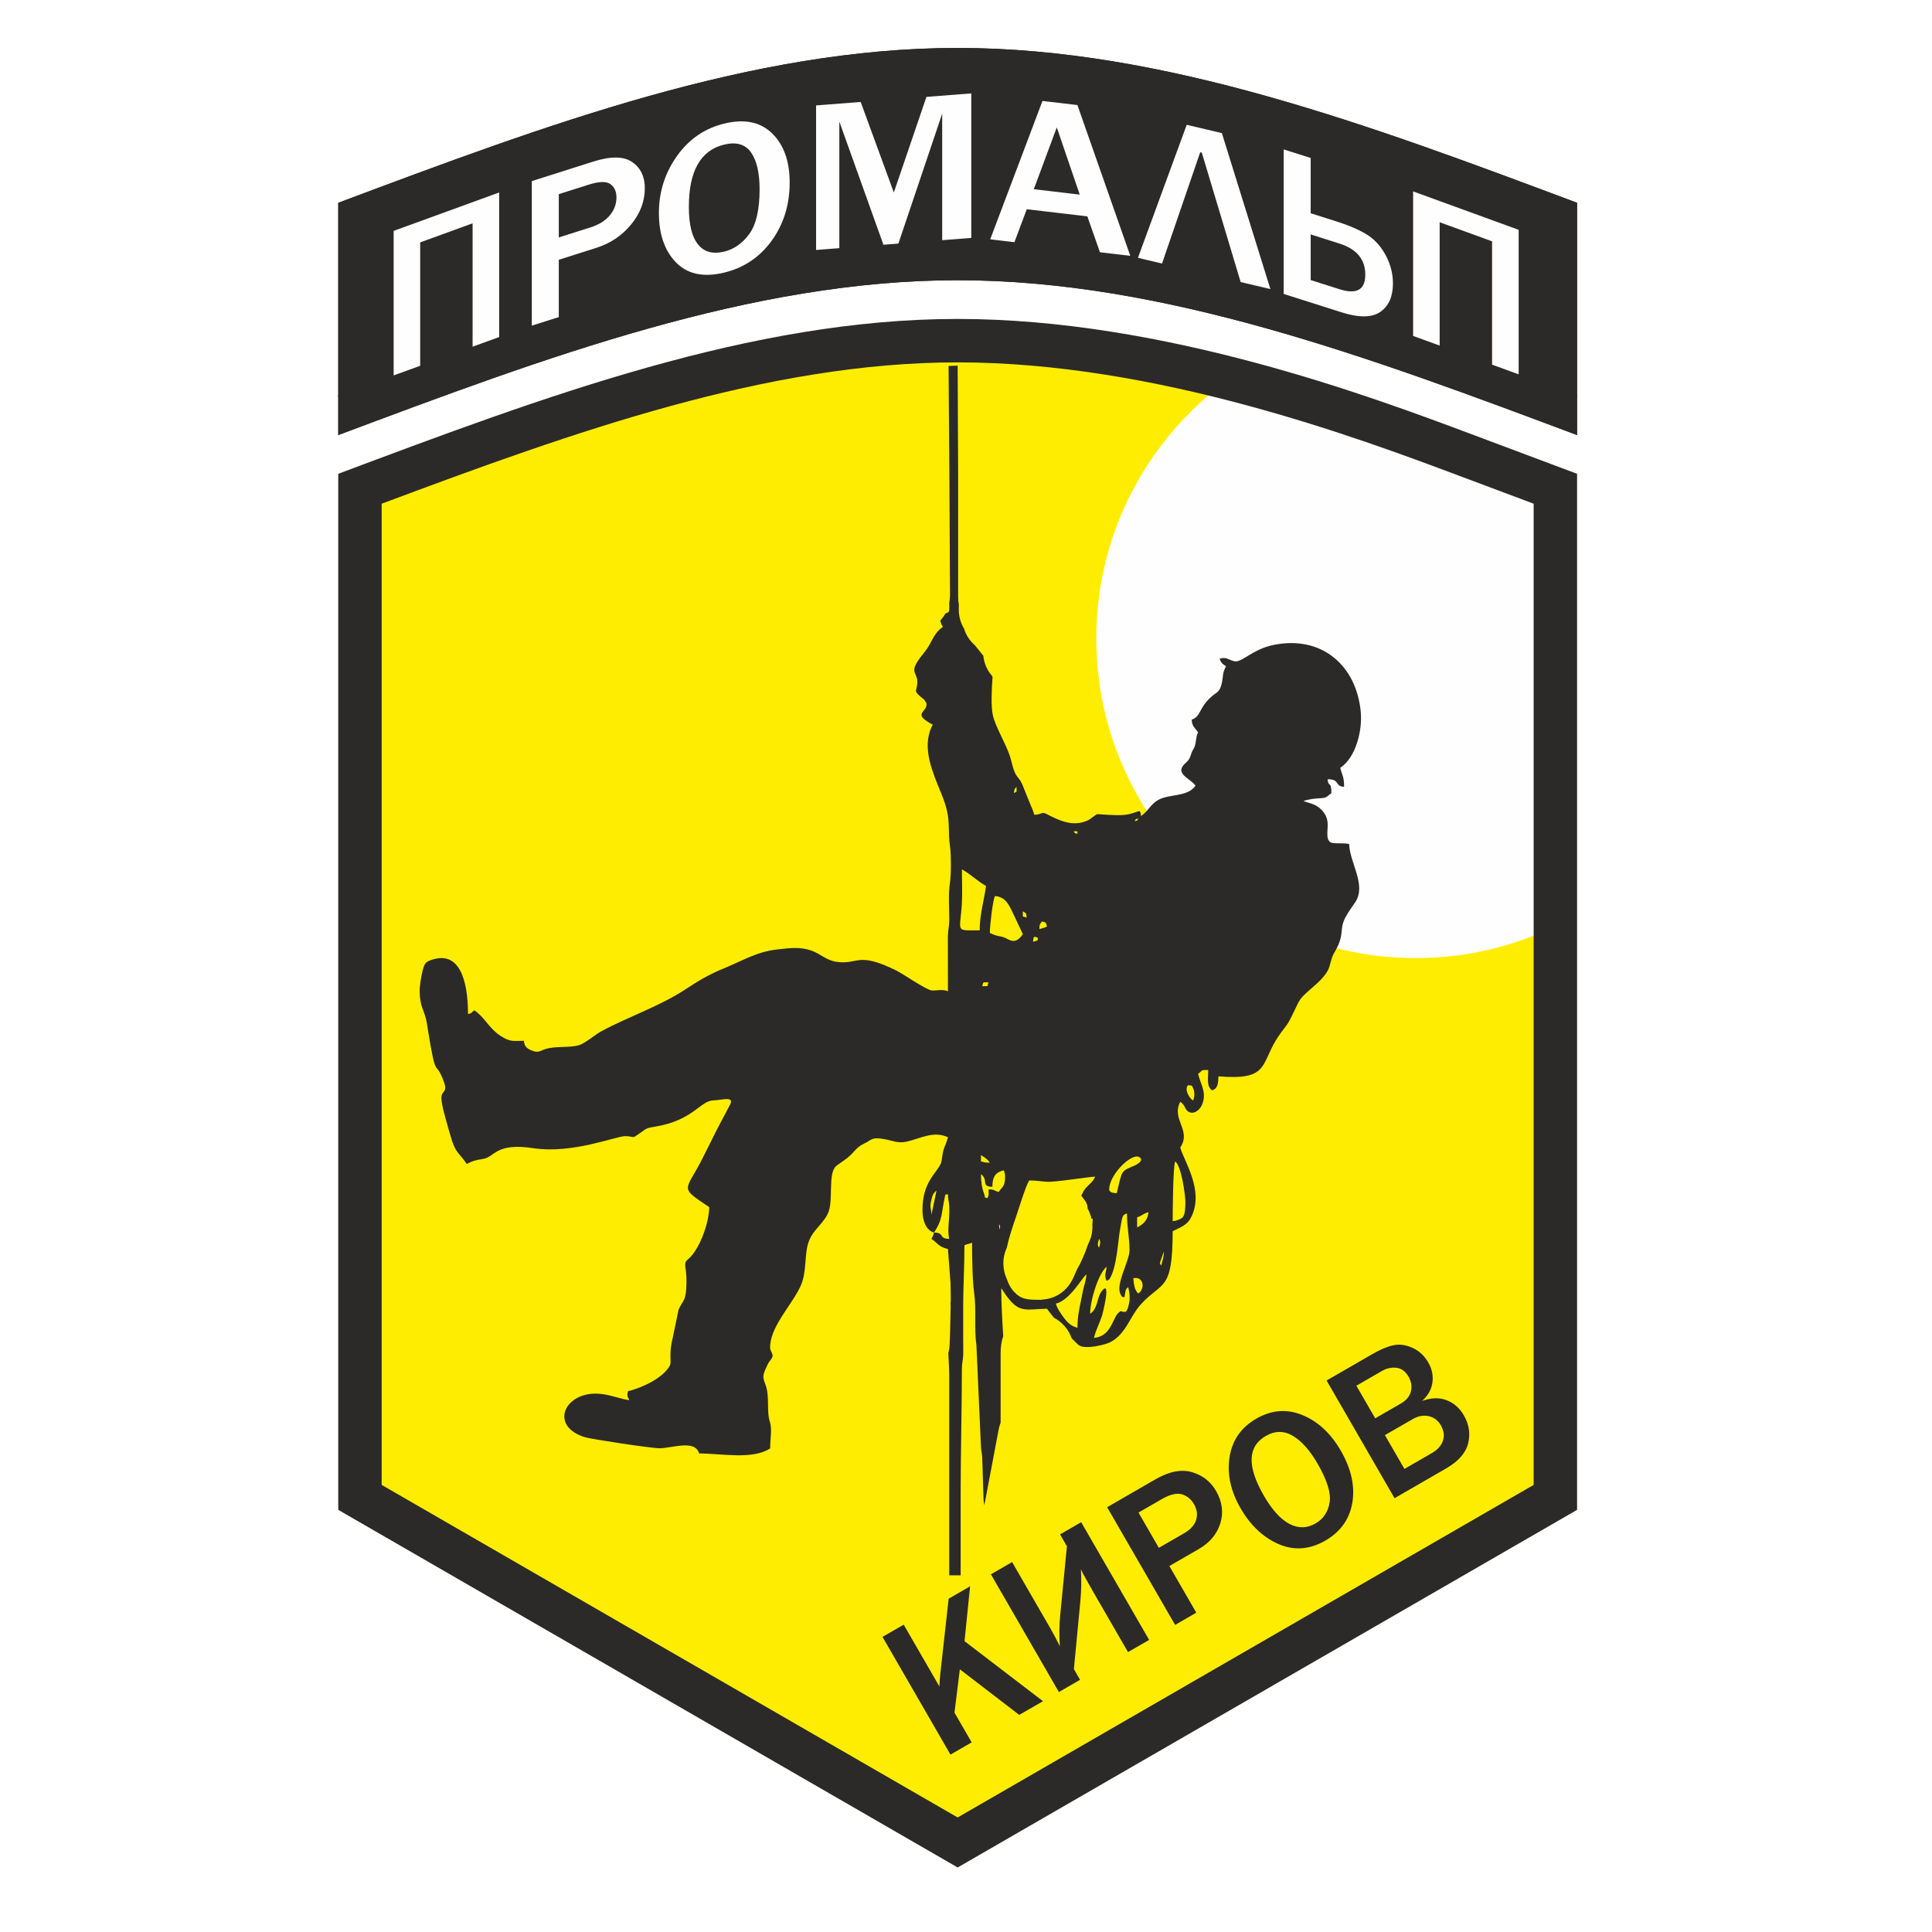 <?xml version="1.0" encoding="UTF-8"?> <svg xmlns="http://www.w3.org/2000/svg" xmlns:xlink="http://www.w3.org/1999/xlink" xmlns:xodm="http://www.corel.com/coreldraw/odm/2003" xml:space="preserve" width="16.933mm" height="16.933mm" version="1.1" style="shape-rendering:geometricPrecision; text-rendering:geometricPrecision; image-rendering:optimizeQuality; fill-rule:evenodd; clip-rule:evenodd" viewBox="0 0 1693.32 1693.32"> <defs> <style type="text/css"> .fil5 {fill:none} .fil1 {fill:#FEFEFE} .fil2 {fill:#2B2A29} .fil0 {fill:#FFED00} .fil4 {fill:#FEFEFE;fill-rule:nonzero} .fil3 {fill:#2B2A29;fill-rule:nonzero} </style> <clipPath id="id0"> <path d="M-9653.34 -14003.33l21000 0 0 29699.99 -21000 0 0 -29699.99z"></path> </clipPath> <clipPath id="id1"> <path d="M358.86 279.92l874.58 0 0 1109.75 -874.58 0 0 -1109.75z"></path> </clipPath> <clipPath id="id2"> <path d="M-9653.34 -14003.33l21000 0 0 29699.99 -21000 0 0 -29699.99z"></path> </clipPath> <clipPath id="id3"> <path d="M279.69 231.18l1150.93 0 0 1422.37 -1150.93 0 0 -1422.37z"></path> </clipPath> <clipPath id="id4"> <path d="M-9653.34 -14003.33l21000 0 0 29699.99 -21000 0 0 -29699.99z"></path> </clipPath> <clipPath id="id5"> <path d="M302.08 16.06l1106.13 0 0 359.65 -1106.13 0 0 -359.65z"></path> </clipPath> <clipPath id="id6"> <path d="M-9653.34 -14003.33l21000 0 0 29699.99 -21000 0 0 -29699.99z"></path> </clipPath> <clipPath id="id7"> <path d="M778.51 1151.98l535.81 0 0 380.85 -535.81 0 0 -380.85z"></path> </clipPath> <clipPath id="id8"> <path d="M-9653.34 -14003.33l21000 0 0 29699.99 -21000 0 0 -29699.99z"></path> </clipPath> </defs> <g id="Слой_x0020_1">  <g> </g> <g style="clip-path:url(#id0)"> <g> <g id="_1695609263104"> <path class="fil0" d="M1366.55 425.73l-5.22 881.9 -521.97 300.35 -521.97 -297.73 0 -881.9c180.96,-67.87 341,-127.88 521.96,-127.88 180.96,0 351.48,65.24 441.96,99.17 90.48,33.93 80,41.78 85.24,26.09z"></path> <path class="fil1" d="M1382.25 415.27l0 386.25c-41.48,24.28 -89.76,38.22 -141.29,38.22 -154.7,0 -280.1,-125.41 -280.1,-280.1 0,-103.16 55.77,-193.28 138.8,-241.88 79.1,21.2 146.9,46.62 192.11,63.57 90.48,33.94 90.48,33.94 90.48,33.94z"></path> <g> </g> <g style="clip-path:url(#id1)"> <image x="358.86" y="279.92" width="874.58" height="1109.75"></image> </g> <g style="clip-path:url(#id2)"> </g> <path class="fil2" d="M851.98 1089.15c-2.62,1.26 -4.06,0.97 -6.68,2.23 0,19.61 -1.11,35.41 -1.11,54.53 0,9.27 0,18.55 0,27.82 0,4.38 0.17,9.05 0.04,13.39 -0.17,5.69 -1.18,6.84 -1.19,13.28 -0.05,38.17 -1.07,72.91 -1.07,111.32l0 69 -10.02 0 0 -173.61c0,-8.09 -0.46,-14.4 -0.79,-21.23 0.35,-1.27 0.63,-2.57 0.84,-3.93 0.77,-5.05 1.03,-29.94 1.21,-37.04 -0.02,-0.88 -0.06,-1.74 -0.13,-2.59 0.44,-2.24 0.16,-7.09 0.03,-17.6l-2.27 -30c-8.19,-1.91 -9.16,-5.35 -14.47,-8.91 1.22,-2.29 1.55,-2.63 2.23,-5.56 -6.75,-1.8 -9.98,-10.09 -10.09,-18.88 -0.31,-25.9 12.95,-33.33 16.15,-41.82 1.06,-2.8 1.21,-8.29 2.41,-12.06 1.44,-4.5 2.68,-6.02 3.77,-10.7 -12.65,-6.07 -24.66,1.3 -36.25,3.84 -7.54,1.66 -12.25,-0.88 -18.88,-2.13 -12.1,-2.28 -11.26,0.51 -18.36,3.81 -8.24,3.82 -8.19,8.36 -18.21,15.18 -1.77,1.2 -5.14,3.5 -6.45,4.67 -6.9,6.19 -2.52,28.43 -6.28,39.35 -3.6,10.47 -13.71,15.7 -17.64,26.87 -4.08,11.62 -1.35,25.98 -7.02,38.61 -7.08,15.79 -24.97,33.8 -26.66,51.36 -0.56,5.83 1.13,5.36 2.18,9.84 -1.03,3.85 -2.56,3.72 -4.48,7.77 -4.53,9.6 -4.61,10.49 -1.93,17.5 4.02,10.52 0.7,22.97 3.95,32.89 1.97,6.02 0.23,14.47 0.23,23.08 -15.25,10.22 -43.17,4.45 -62.32,4.45 -3.33,-12.5 -24.06,-4.54 -34.49,-4.56 -8.31,-0.01 -60.24,-8.09 -64.96,-9.49 -33.16,-9.78 -18.09,-41.64 13.6,-38.11 9.12,1.02 18.84,4.94 24.65,5.42 -1.88,-3.91 -1.93,-3.92 -1.11,-7.79 11.62,-2.7 30.92,-11.52 36.63,-22.43 1.92,-3.66 -1.18,-9.22 2.53,-24.09l5.15 -24.9c3.83,-8.77 6.46,-6.76 6.91,-22.02 0.16,-5.25 -0.04,-9.22 -0.76,-13.94 -1.1,-7.29 0.8,-6.53 4.33,-10.31 8.93,-9.59 16.12,-29.99 16.43,-43.67 -27.28,-18.26 -20.7,-13.13 -5.57,-43.39 4.24,-8.48 8.22,-16.44 12.62,-25.23l11.56 -21.9c2.81,-6.87 -7.51,-3.26 -15.32,-3 -11.03,0.37 -17.75,17.59 -50.51,22.94 -8.43,1.37 -7.55,1.59 -13.31,5.61 -8.29,5.8 -4.25,2.87 -12.93,2.76 -8.28,-0.09 -46.19,15.79 -80.76,10.56 -33.03,-5 -33.54,7.64 -43.87,9.37 -6.85,1.14 -9.23,1.68 -14.46,4.45 -7.05,-10.53 -9.87,-9.03 -14.25,-24.7 -2.05,-7.33 -7.6,-25.27 -7.95,-32.24 -0.4,-7.99 5.95,-4.93 2.11,-15.28 -7.93,-21.38 -6.27,1.83 -14.07,-46.08 -0.59,-3.6 -0.74,-5.37 -1.5,-8.52 -2.19,-9.05 -5.36,-11.19 -5.6,-24.53 -0.08,-4.69 1.44,-13.65 2.49,-17.62 1.79,-6.8 2.36,-8.36 9.62,-10.43 27.14,-7.73 30.26,29.2 30.26,48.09 4.07,-1.09 2.33,-1.18 5.57,-3.34 10.19,6.82 13.59,18.26 27.38,24.92 5.52,2.66 8.64,1.79 16.02,1.79 0.42,5.07 2.86,6.89 7.08,8.58 5.81,2.32 6.78,0.23 12.26,-1.47 8.52,-2.65 20.62,-0.78 29,-3.28 5.3,-1.58 14.07,-9.24 19.9,-12.37 24.78,-13.3 51.4,-21.82 74.87,-37.53 10.08,-6.75 20.53,-12.66 31.74,-17.22 16.81,-6.84 28.85,-14.78 47.71,-16.84 10.92,-1.2 19.36,-2.36 29.1,0.95 8.27,2.81 13.23,8.63 22.36,9.96 19.19,2.81 17.92,-9.45 52.41,7.63 6.05,3 25.79,16.74 30.93,17.43 3.31,0.44 9.79,-1.42 14.32,0.76l-0.05 -47.9c0.08,-6.43 1.22,-8.39 1.19,-15.51 -0.05,-10.36 -0.87,-21.87 0.61,-31.66 1.11,-7.28 1.11,-25.15 0,-32.44 -1.59,-10.56 -0.15,-19.46 -2.4,-29.87 -1.86,-8.63 -5.41,-16.38 -8.42,-23.85 -6.96,-17.31 -13.14,-35.73 -4.28,-52.47 -19.38,-10.25 -3.85,-10.53 -5.57,-18.92 -2.37,-4.48 -2.25,-2.83 -5.93,-6.32 -4.67,-4.42 -2.95,-3.98 -2.16,-9.56 1.47,-10.42 -6.3,-9.69 0.01,-20 3.56,-5.81 7.55,-9.19 11.04,-15.68 3.35,-6.23 6.05,-11.55 11.51,-15.2 -1.53,-2.88 -2.01,-3.53 -2.16,-5.73 1.67,-1.79 3.15,-3.81 4.38,-6.06 3.64,-1.19 3.52,-0.96 3.39,-9.54 0.38,-1.95 0.6,-4 0.65,-6.15l-0.56 -106.08c-0.01,-0.79 -0.64,-94.34 -0.7,-95.11l7.96 -0.3c-0.01,0.31 0.43,93.68 0.42,93.99l0 109.19c0.03,2.16 0.23,4.25 0.63,6.28l-0.06 4.44c0.03,6.01 1.6,11.56 4.67,16.69 1.6,5.34 4.68,10.36 9.45,14.49l7.39 9.19c0.63,6.21 2.98,12.25 7.35,17.29 0.24,0.42 0.48,0.83 0.73,1.23 -0.82,11.68 -1.48,25.54 0.28,33.65 2.04,9.41 10.81,24.04 14.48,34.49 2.06,5.88 3.2,13.94 6.2,18.27 2.22,3.21 2.73,3.09 4.9,7.35l7.05 17.43c1.32,3.35 2.91,6.42 3.67,9.68 6.65,-0.15 6.35,-2.97 10.69,-0.74 10.77,5.53 22.65,11.53 35.65,5.91 3.03,-1.31 7.26,-5.21 8.77,-5.71 0.65,-0.22 17.09,1.6 24.98,0.51 5.97,-0.83 7.69,-2.24 12.27,-3.31 1.01,2.03 0.86,1.4 1.12,4.45 8.08,-5.41 8.73,-12.91 20.46,-16.26 9.24,-2.63 21.69,-1.94 27.39,-10.44 -4.97,-6.79 -19.7,-10.58 -8.12,-20.35 4.23,-3.57 3.44,-7.25 6.23,-11.58 2.78,-4.31 1.65,-9.67 4.11,-14.81 -2.46,-3.69 -5.42,-5 -5.56,-11.13 5.02,-1.34 6.59,-5.95 8.95,-9.97 2.45,-4.18 4.8,-7.03 8.59,-10.33 4.24,-3.69 6.83,-3.69 8.52,-10.39 1.97,-7.81 0.36,-9.2 3.99,-16.05 -2.78,-1.85 -4.6,-3.04 -5.57,-6.68 6.23,-1.44 6.5,0.41 12.42,2.22 6.67,2.04 15.55,-10.22 34.61,-14.17 42.46,-8.79 72.86,18.05 76.64,58.63 1.48,15.9 -3.98,39.67 -17.95,49.03 1.65,7.09 3.34,7.23 3.34,16.69 -8.76,-0.73 -3.12,-6.68 -14.47,-6.68 0.64,7.68 3.34,0.76 3.34,12.24 -4.72,3.17 -3.07,4.13 -11.1,4.49 -5.71,0.25 -8.65,1.09 -13.38,2.19 0.23,0.15 0.63,0.03 0.75,0.36 0.13,0.33 0.6,0.28 0.77,0.35l5.9 1.88c6.76,2.24 13.07,8.51 13.73,16.33 0.55,6.63 -2.03,14.63 2.66,17.45 2.6,1.57 11.08,0.26 16.25,1.47 0.36,16.21 15.39,35.92 5.37,50.99 -2.88,4.33 -5.84,8.1 -8.36,12.79 -6.59,12.2 0.13,14.38 -10.32,31.96 -2.92,4.91 -3.07,11.07 -5.62,15.52 -4.94,8.61 -13.88,14.45 -20.88,21.41 -4.36,4.34 -5.31,7.65 -8.04,13.11 -2.33,4.66 -4.25,9.42 -7.45,13.69 -3.28,4.39 -5.87,7.54 -8.79,12.35 -13.44,22.1 -7.16,35.43 -50.53,31.82 -0.12,5.42 -0.26,10.83 -5.57,12.25 -4.89,-3.59 -3.33,-9.6 -3.33,-17.81 -7.67,0 -4.19,0.18 -8.91,3.34 2.16,9.24 8.16,16.84 3.21,27.68 -1.46,3.19 -5.77,7.63 -10.3,6.12 -4.83,-1.61 -3.44,-5.94 -8.49,-9.32 -8.2,15.5 10.13,24.94 0,40.06 2.57,11.02 22.15,38.59 8.89,62.3 -3.44,6.16 -9.4,7.89 -15.56,11.15 0,53.14 -9.21,43.74 -27.57,63.68 -10.13,11.01 -13.27,26.66 -27.49,33.72 -4.31,2.14 -20.57,6.06 -26.38,2.95 -1.35,-0.72 -3.98,-3.24 -7.13,-6.59 -2.75,-8.05 -8.49,-14.3 -15.53,-17.99 -2.84,-3.5 -5.08,-6.41 -6.07,-7.89 -19.52,0.43 -25.02,5.01 -38.21,-15.2 -1.41,-2.16 -0.37,-0.9 -1.85,-2.61 0,14.15 0.87,28.07 1.72,42.04 -1.76,4.6 -2.29,9.6 -2.29,15.35l0 60.34c-0.66,1.71 -1.2,3.52 -1.61,5.44l-12.65 66.9c-0.34,-2.13 -0.75,-3.54 -0.8,-7.52l-1.03 -33.46c-0.16,-5.5 -1.02,-5.56 -1.18,-11.06l-3.95 -88.42c-2.07,-13.68 0,-31.05 -1.89,-44.85 -1.63,-11.94 -1.92,-30.9 -1.92,-44.82zm105.51 -13.92c-0.11,4.57 -0.73,8.19 -2.51,12.45l-1.74 3.93c-2.33,7.11 -5.5,14.43 -9.33,21.09l-3.04 6.86c-5.77,12.91 -16.67,18.98 -27.7,19.45l0.02 0.22c-12.56,0 -17.93,-0.11 -24.27,-6.89 -3.06,-3.28 -5.11,-7.06 -6.39,-11.15 -1.75,-3.66 -2.85,-7.82 -3.08,-12.43 -0.25,-4.83 0.61,-9.65 2.47,-14.1l0.59 -1.35c2.01,-9.74 5.35,-19.06 7.71,-26.01 2.6,-7.62 8.92,-28.32 11.84,-32.67 7.11,0 10.09,0.86 15.61,1.15 7.82,0.41 36.28,-4.36 42.26,-4.49 -2.47,4.65 -2.74,4.43 -6.42,8.04 -3.87,3.8 -3.39,4.05 -5.83,8.65 2.12,3.15 5.57,5.89 5.57,11.13 0,0.03 -0.01,0.07 -0.01,0.11 1.56,2.76 2.75,5.85 3.47,9.26 0.32,-0.15 0.64,-0.3 0.99,-0.47 0,1.65 -0.1,3.43 -0.31,5.3 0.05,0.63 0.09,1.27 0.1,1.92zm40.27 58.44c5.99,-4.01 4.73,-15.3 -4.45,-13.36 0.43,5.1 1.1,10.9 4.45,13.36zm-45.62 -16.7c-3.48,2.55 -14.44,22.74 -26.71,25.6 0.94,4.03 4.81,9.43 7.28,12.75 2.96,3.99 6.45,7.18 11.64,8.39 0,-9.89 1.52,-16.01 3.06,-23.65 0.81,-4.07 1.49,-7.82 2.27,-11.08 1.03,-4.33 2.33,-7.28 2.46,-12.01zm1.11 -2.22l-0.33 0.33c0.02,-0.02 0.44,-0.22 0.33,-0.33zm66.77 -17.81l-3.12 9.02c0.11,2.99 -1.73,-0.91 0.89,3.23 0.98,-4.21 2.23,-6.97 2.23,-12.25zm-30.05 -1.11c0,-11.61 -2.22,-19.5 -2.22,-32.27 -4.45,1.19 -4,3.08 -5.88,13.04 -0.93,4.93 -1.44,10.52 -2.24,16.68 -0.97,7.41 -2.36,17.19 -5.19,23.74 -1.74,4.06 -2.1,4.65 -4.5,5.52 -2.47,-4.4 -0.37,-7.74 0,-12.24 -6.71,4.91 -14.47,28.66 -14.47,41.17 6.89,-4.61 5.8,-13.84 9.81,-19.3 9.38,-12.78 0.87,20.18 0.65,20.85 -2.35,7.08 -5.56,12.9 -7.12,19.6 14.74,-1.23 16.32,-16.67 20.94,-21.44 3.69,-3.82 2.89,-0.81 5.75,-1.45 1.83,-0.41 0.18,1.55 2.27,-1.5 0.61,-0.91 0.86,-2.02 1.2,-3.29 1.69,-6.24 1.27,-10.91 -0.11,-16.84 -3.11,2.28 -2.27,4.32 -3.34,8.91 -3.26,-0.87 -1.68,0.28 -3.24,-2.33 -5.1,-8.58 7.69,-29.33 7.69,-38.85zm-26.71 -10.02c-0.83,3.58 -1.9,4.79 0,7.8 0.54,-2.32 0.82,-2.31 0.89,-3.65 0.04,-0.6 0.64,-1.83 -0.89,-4.15zm-86.8 -10.01c0.4,-2.11 -1.4,-3.96 -0.7,-0.7 0.02,0.07 -0.03,4.58 0.7,0.7zm-57.86 4.45c9.9,0.22 3.45,5.34 13.35,5.56 -1.97,-8.47 0.67,-16.68 0.01,-28.93 -0.23,-4.28 -1.12,-5.45 -1.12,-10.01l-2.23 0c-3.93,16.86 -1.93,21.3 -10.01,33.38zm188.06 -17.8c-4.78,1.11 -5.89,3.35 -10.01,4.45l0 8.9c5.48,-2.9 9.05,-5.87 10.01,-13.35zm32.28 -8.91c0,-6.02 -3.5,-31.65 -8.91,-35.61 -1.91,3.99 -2.22,43.57 -2.22,52.31 2.93,-0.25 3.02,-0.38 5.37,-1.31 3.6,-1.42 5.76,-2.3 5.76,-15.39zm-218.12 -10.01c-2.93,2.15 -3.67,4.34 -4.64,8.76 -1.61,7.34 0.04,5.66 0.19,12.38l4.45 -21.14zm60.1 -12.24c0,-3.01 -0.54,-3.07 -1.12,-5.57 -7.21,1.68 -10.01,5.58 -10.01,14.47 -10.5,-0.23 -3.06,-6.03 -10.02,-11.13 0,6.22 0.69,11.61 2.77,17.27 1.79,4.9 -1.1,2.3 2.8,3.87 1.61,-2.86 1.11,-2.98 1.11,-7.78 5.84,0.12 4.25,1.14 8.9,2.22 3.16,-4.72 5.57,-4.62 5.57,-13.35zm-13.36 -12.24c-2.27,-3.4 -4.46,-4.45 -7.79,-6.68l0 5.56c3.28,0.77 3.4,1.12 7.79,1.12zm104.61 23.37c0,2.75 3.56,3.26 6.67,3.33 4.88,-20.93 3.53,-18.94 15.79,-24.28 2.23,-0.97 8.58,-4.77 3.84,-7.37 -6.83,-3.74 -26.3,15.48 -26.3,28.32zm73.44 -77.9c1.79,-3.18 1.3,-7.95 0.31,-10.32 -1.34,-3.19 -0.97,-2.72 -4.76,-3.04 -3.04,3.64 0.66,10.82 4.45,13.36zm-179.16 -103.5c-5.26,0.12 -4.37,-1.13 -5.57,3.34 7.29,-0.16 3.52,0.56 5.57,-3.34zm43.4 -38.94c-3.65,-1.69 -4.05,-1.56 -4.45,3.33 6.34,-1.47 3.18,-1.68 4.45,-3.33zm-13.36 -3.34l-9.26 -19.67c-3.39,-6.79 -6.15,-12.96 -15.22,-13.72 -1.92,4.02 -4.45,25.85 -4.45,32.28 7.58,4.01 9.63,1.98 15.71,5.52 4.96,2.87 9.01,1.89 13.22,-4.41zm16.7 -11.13c-1.72,2.56 -2.13,2.24 -2.23,6.68 2.7,-0.63 4.47,-1.17 6.68,-2.23 -1.03,-3.85 -0.61,-3.42 -4.45,-4.45zm-13.36 -3.34c-0.37,-4.43 -0.45,-3.63 -3.34,-5.56 0.16,6.75 -0.85,3.66 3.34,5.56zm-35.61 -27.82c-7.39,-3.91 -13.57,-10.46 -21.14,-14.47 0,9.24 0.49,19.88 0,28.94 -1.44,26.7 -6.75,24.48 15.58,24.48 0,-14.55 3.96,-26.48 5.56,-38.95zm80.13 -45.62l0 -2.23 -3.34 0c2.44,3.52 0.17,0.79 3.34,2.23zm50.07 -11.13l0 0zm0 0c3.18,-0.76 1.68,0.17 3.34,-2.23 -3.17,0.76 -1.67,-0.17 -3.34,2.23zm3.34 -2.23l1.11 -1.11 -1.11 1.11zm1.11 -1.11l1.12 -1.12 -1.12 1.12zm-107.94 -26.71c-1.99,2.29 -1.9,1.67 -2.22,5.56 3.27,-2.39 2.06,0.17 2.22,-5.56z"></path> <g> </g> <g style="clip-path:url(#id3)"> <image x="279.69" y="231.18" width="1150.93" height="1422.37"></image> </g> <g style="clip-path:url(#id4)"> </g> <path class="fil2" d="M1382.25 415.26l0 908.06 -542.9 313.45 -542.89 -313.45 0 -908.06c180.96,-67.86 361.93,-135.72 542.89,-135.72 180.97,0 361.93,67.86 452.42,101.79l90.48 33.93zm-38.06 886.2l0 -859.98 -65.65 -24.62c-44.22,-16.58 -110.55,-41.45 -188.86,-62.43 -76.4,-20.46 -163.55,-36.83 -250.33,-36.83 -166.34,0 -335.52,60.53 -504.83,123.89l0 859.97 504.83 291.47 504.84 -291.47z"></path> <g> </g> <g style="clip-path:url(#id5)"> <image x="302.08" y="16.06" width="1106.13" height="359.65"></image> </g> <g style="clip-path:url(#id6)"> </g> <path class="fil2" d="M296.46 381.33c180.96,-67.86 361.93,-135.72 542.89,-135.72 180.97,0 361.93,67.86 542.9,135.72l0 -203.58c-180.97,-67.86 -361.93,-135.73 -542.9,-135.73 -180.96,0 -361.93,67.87 -542.89,135.73l0 203.58z"></path> <path class="fil2" d="M296.46 381.33c180.96,-67.86 361.93,-135.72 542.89,-135.72 180.97,0 361.93,67.86 542.9,135.72l0 -203.58c-180.97,-67.87 -361.93,-135.73 -542.9,-135.73 -180.96,0 -361.93,67.86 -542.89,135.73l0 203.58zm38.06 -54.71c167.26,-62.17 334.76,-119.07 504.83,-119.07 94.22,0 188.06,17.56 281.71,43.9 74.23,20.88 148.66,47.49 223.13,75.17l0 -122.65c-81.12,-30.35 -162.26,-60.07 -243.65,-82.96 -87.31,-24.56 -174.43,-40.93 -261.19,-40.93 -166.34,0 -335.52,60.54 -504.83,123.89l0 122.65z"></path> <path class="fil3" d="M296.76 348.3l-0.33 -0.98 -0.3 -0.81c181.05,-67.89 362.1,-135.78 543.22,-135.78 90.58,0 181.15,16.98 271.71,42.45 90.5,25.45 181.01,59.39 271.52,93.33l-0.66 1.78c-90.46,-33.92 -180.92,-67.84 -271.38,-93.29 -90.4,-25.42 -180.8,-42.37 -271.19,-42.37 -180.8,0 -361.68,67.83 -542.56,135.66l-0.03 0.01z"></path> <path class="fil4" d="M345.01 329.05l0 -126.68 92.5 -33.66 0 126.68 -23.3 8.48 0 -108.12 -45.93 16.71 0 108.12 -23.27 8.47zm144.75 -51.15l-23.66 7.52 0 -126.68 53.79 -17.09c15.35,-4.88 26.72,-4.75 34.15,0.33 7.39,5.1 11.11,12.72 11.11,22.86 0,11.59 -4.01,22.24 -12.03,31.95 -8.02,9.74 -18.21,16.55 -30.53,20.47l-32.83 10.43 0 50.21zm0 -69.79l28.03 -8.9c7.3,-2.32 12.88,-5.84 16.73,-10.51 3.88,-4.72 5.78,-9.92 5.78,-15.68 0,-5.2 -1.77,-9.07 -5.32,-11.68 -3.58,-2.57 -10.02,-2.36 -19.32,0.6l-25.9 8.22 0 37.95zm144.49 30.94c-17.9,4.19 -31.85,1.17 -41.82,-9.09 -9.94,-10.29 -14.93,-24.7 -14.93,-43.27 0,-18.43 5.29,-35.11 15.87,-49.99 10.62,-14.92 24.6,-24.42 41.96,-28.51 17.52,-4.13 31.37,-1.19 41.51,8.84 10.18,9.99 15.27,24.31 15.27,42.93 0,19.55 -5.3,36.6 -15.84,51.13 -10.58,14.53 -24.57,23.81 -42.02,27.96zm0.2 -18.45c8.76,-2.07 16.14,-7.2 22.21,-15.44 6.06,-8.24 9.09,-21.28 9.09,-39.17 0,-14.54 -2.52,-25.35 -7.51,-32.41 -4.99,-7.09 -12.77,-9.38 -23.29,-6.9 -20.82,4.91 -31.2,23.1 -31.2,54.59 0,15.26 2.63,26.24 7.96,32.87 5.29,6.64 12.87,8.78 22.74,6.46zm216.84 -12.06l-25.5 1.98 0 -110.91 -38.39 113.88 -13.11 1.02 -38.64 -107.91 0 110.9 -20.39 1.58 0 -126.68 39.09 -3.03 29.06 79.32 28.58 -83.78 39.3 -3.05 0 126.68zm139.35 15.67l-26.58 -3.13 -11.05 -31.45 -53.09 -6.26 -10.81 28.89 -21.23 -2.5 45.81 -121.29 30.62 3.61 46.33 132.13zm-44.29 -53.65l-20.13 -58.91 -20.12 54.17 40.25 4.74zm72.13 60.4l-21.13 -4.98 42.76 -116.6 30.8 7.26 42.53 136.7 -26.05 -6.14 -34.07 -113.45 -1.38 -0.33 -33.46 97.54zm106.61 26.65l0 -126.68 23.67 7.52 0 48.44 22.05 7c12.32,3.92 21.75,8.06 28.26,12.37 6.51,4.32 11.77,10.36 15.77,18.07 4.01,7.7 6.02,15.72 6.02,24.08 0,11.44 -3.65,19.75 -11.01,24.89 -7.36,5.16 -18.7,5.3 -34.05,0.42l-50.71 -16.11zm23.67 -12.15l25.24 8.02c15.08,4.79 22.61,0.53 22.61,-12.78 0,-13.36 -7.53,-22.44 -22.61,-27.23l-25.24 -8.02 0 40.01zm89.78 48.96l0 -126.68 92.5 33.66 0 126.68 -23.3 -8.48 0 -108.11 -45.93 -16.72 0 108.12 -23.27 -8.47z"></path> <line class="fil5" x1="1345.18" y1="1242.16" x2="802.29" y2="1555.6"></line> <g> </g> <g style="clip-path:url(#id7)"> <image x="778.51" y="1151.98" width="535.81" height="380.85"></image> </g> <g style="clip-path:url(#id8)"> </g> <path class="fil3" d="M914.13 1491.03l-20.8 12.01 -52.07 -39.97 -4.7 37.97 15.06 26.08 -18.57 10.73 -59.57 -103.17 18.58 -10.72 31.29 54.2c0.24,-5.06 0.47,-8.6 0.73,-10.6l7.37 -66.34 18.81 -10.86 -4.9 48.06 68.77 52.61zm27.09 -28.13l5.41 9.37 -18.57 10.72 -59.57 -103.16 18.58 -10.73 33.42 57.89c2.71,4.7 5.53,9.99 8.48,15.88 -0.72,-8.94 -0.62,-18.11 0.28,-27.57l5.86 -60.04 -6.02 -10.42 18.52 -10.69 59.57 103.16 -18.53 10.69 -30.84 -53.42c-5.36,-9.29 -8.84,-15.67 -10.45,-19.18 0.56,9.38 0.41,18.54 -0.43,27.56l-5.71 59.94zm107.28 -49.45l-18.57 10.72 -59.56 -103.16 42.23 -24.38c12.05,-6.96 22.73,-9.07 32.06,-6.37 9.3,2.71 16.36,8.2 21.13,16.45 5.45,9.45 6.71,18.9 3.78,28.36 -2.91,9.49 -9.23,17.03 -18.9,22.61l-25.77 14.88 23.6 40.89zm-32.81 -56.83l22.01 -12.71c5.72,-3.3 9.29,-7.25 10.69,-11.81 1.4,-4.59 0.74,-9.2 -1.97,-13.89 -2.45,-4.24 -5.92,-7.04 -10.47,-8.48 -4.55,-1.39 -10.47,0.03 -17.77,4.24l-20.33 11.74 17.84 30.91zm145.9 -6.33c-13.71,7.88 -27.35,8.91 -40.92,3.06 -13.55,-5.9 -24.7,-16.39 -33.42,-31.51 -8.67,-15.01 -11.88,-29.92 -9.6,-44.68 2.29,-14.8 10.07,-26.04 23.36,-33.71 13.42,-7.75 26.94,-8.81 40.54,-3.18 13.62,5.59 24.81,15.98 33.57,31.15 9.19,15.91 12.57,31.13 10.15,45.59 -2.44,14.48 -10.33,25.54 -23.68,33.28zm-8.49 -15.08c6.7,-3.87 10.76,-9.89 12.2,-18.12 1.44,-8.23 -2.03,-19.6 -10.45,-34.18 -6.83,-11.84 -14.13,-20.01 -21.82,-24.51 -7.71,-4.53 -15.6,-4.45 -23.65,0.2 -15.94,9.21 -16.49,26.61 -1.68,52.26 7.18,12.43 14.64,20.71 22.43,24.78 7.76,4.09 15.41,3.93 22.97,-0.43zm69.17 -22.09l-59.56 -103.16 40.19 -23.21c6.82,-3.93 12.84,-6.48 18.15,-7.65 5.31,-1.18 10.9,-0.48 16.74,2.13 5.87,2.6 10.56,6.91 14.04,12.94 3.3,5.7 4.48,11.62 3.61,17.74 -0.91,6.12 -3.95,11.46 -9.13,16 8,-2.94 15.17,-3.16 21.59,-0.67 6.41,2.46 11.44,6.88 15.1,13.23 4.6,7.97 5.85,16.15 3.77,24.58 -2.11,8.44 -8.57,15.78 -19.38,22.02l-45.12 26.05zm-16.96 -70.01l22.68 -13.09c4.64,-2.68 7.5,-6.19 8.59,-10.5 1.1,-4.35 0.4,-8.66 -2.07,-12.94 -2.73,-4.72 -6.28,-7.31 -10.65,-7.78 -4.37,-0.47 -8.61,0.46 -12.76,2.86l-22.29 12.87 16.5 28.58zm25.61 44.35l24.04 -13.88c5.08,-2.94 8.35,-6.58 9.74,-10.96 1.41,-4.35 0.79,-8.81 -1.83,-13.35 -2.5,-4.34 -6.04,-7.01 -10.64,-8.06 -4.59,-1.04 -9.36,-0.14 -14.29,2.71l-24.12 13.92 17.1 29.62z"></path> </g> </g> </g> <polygon class="fil5" points="-9653.34,-14003.33 11346.66,-14003.33 11346.66,15696.66 -9653.34,15696.66 "></polygon> </g> </svg> 